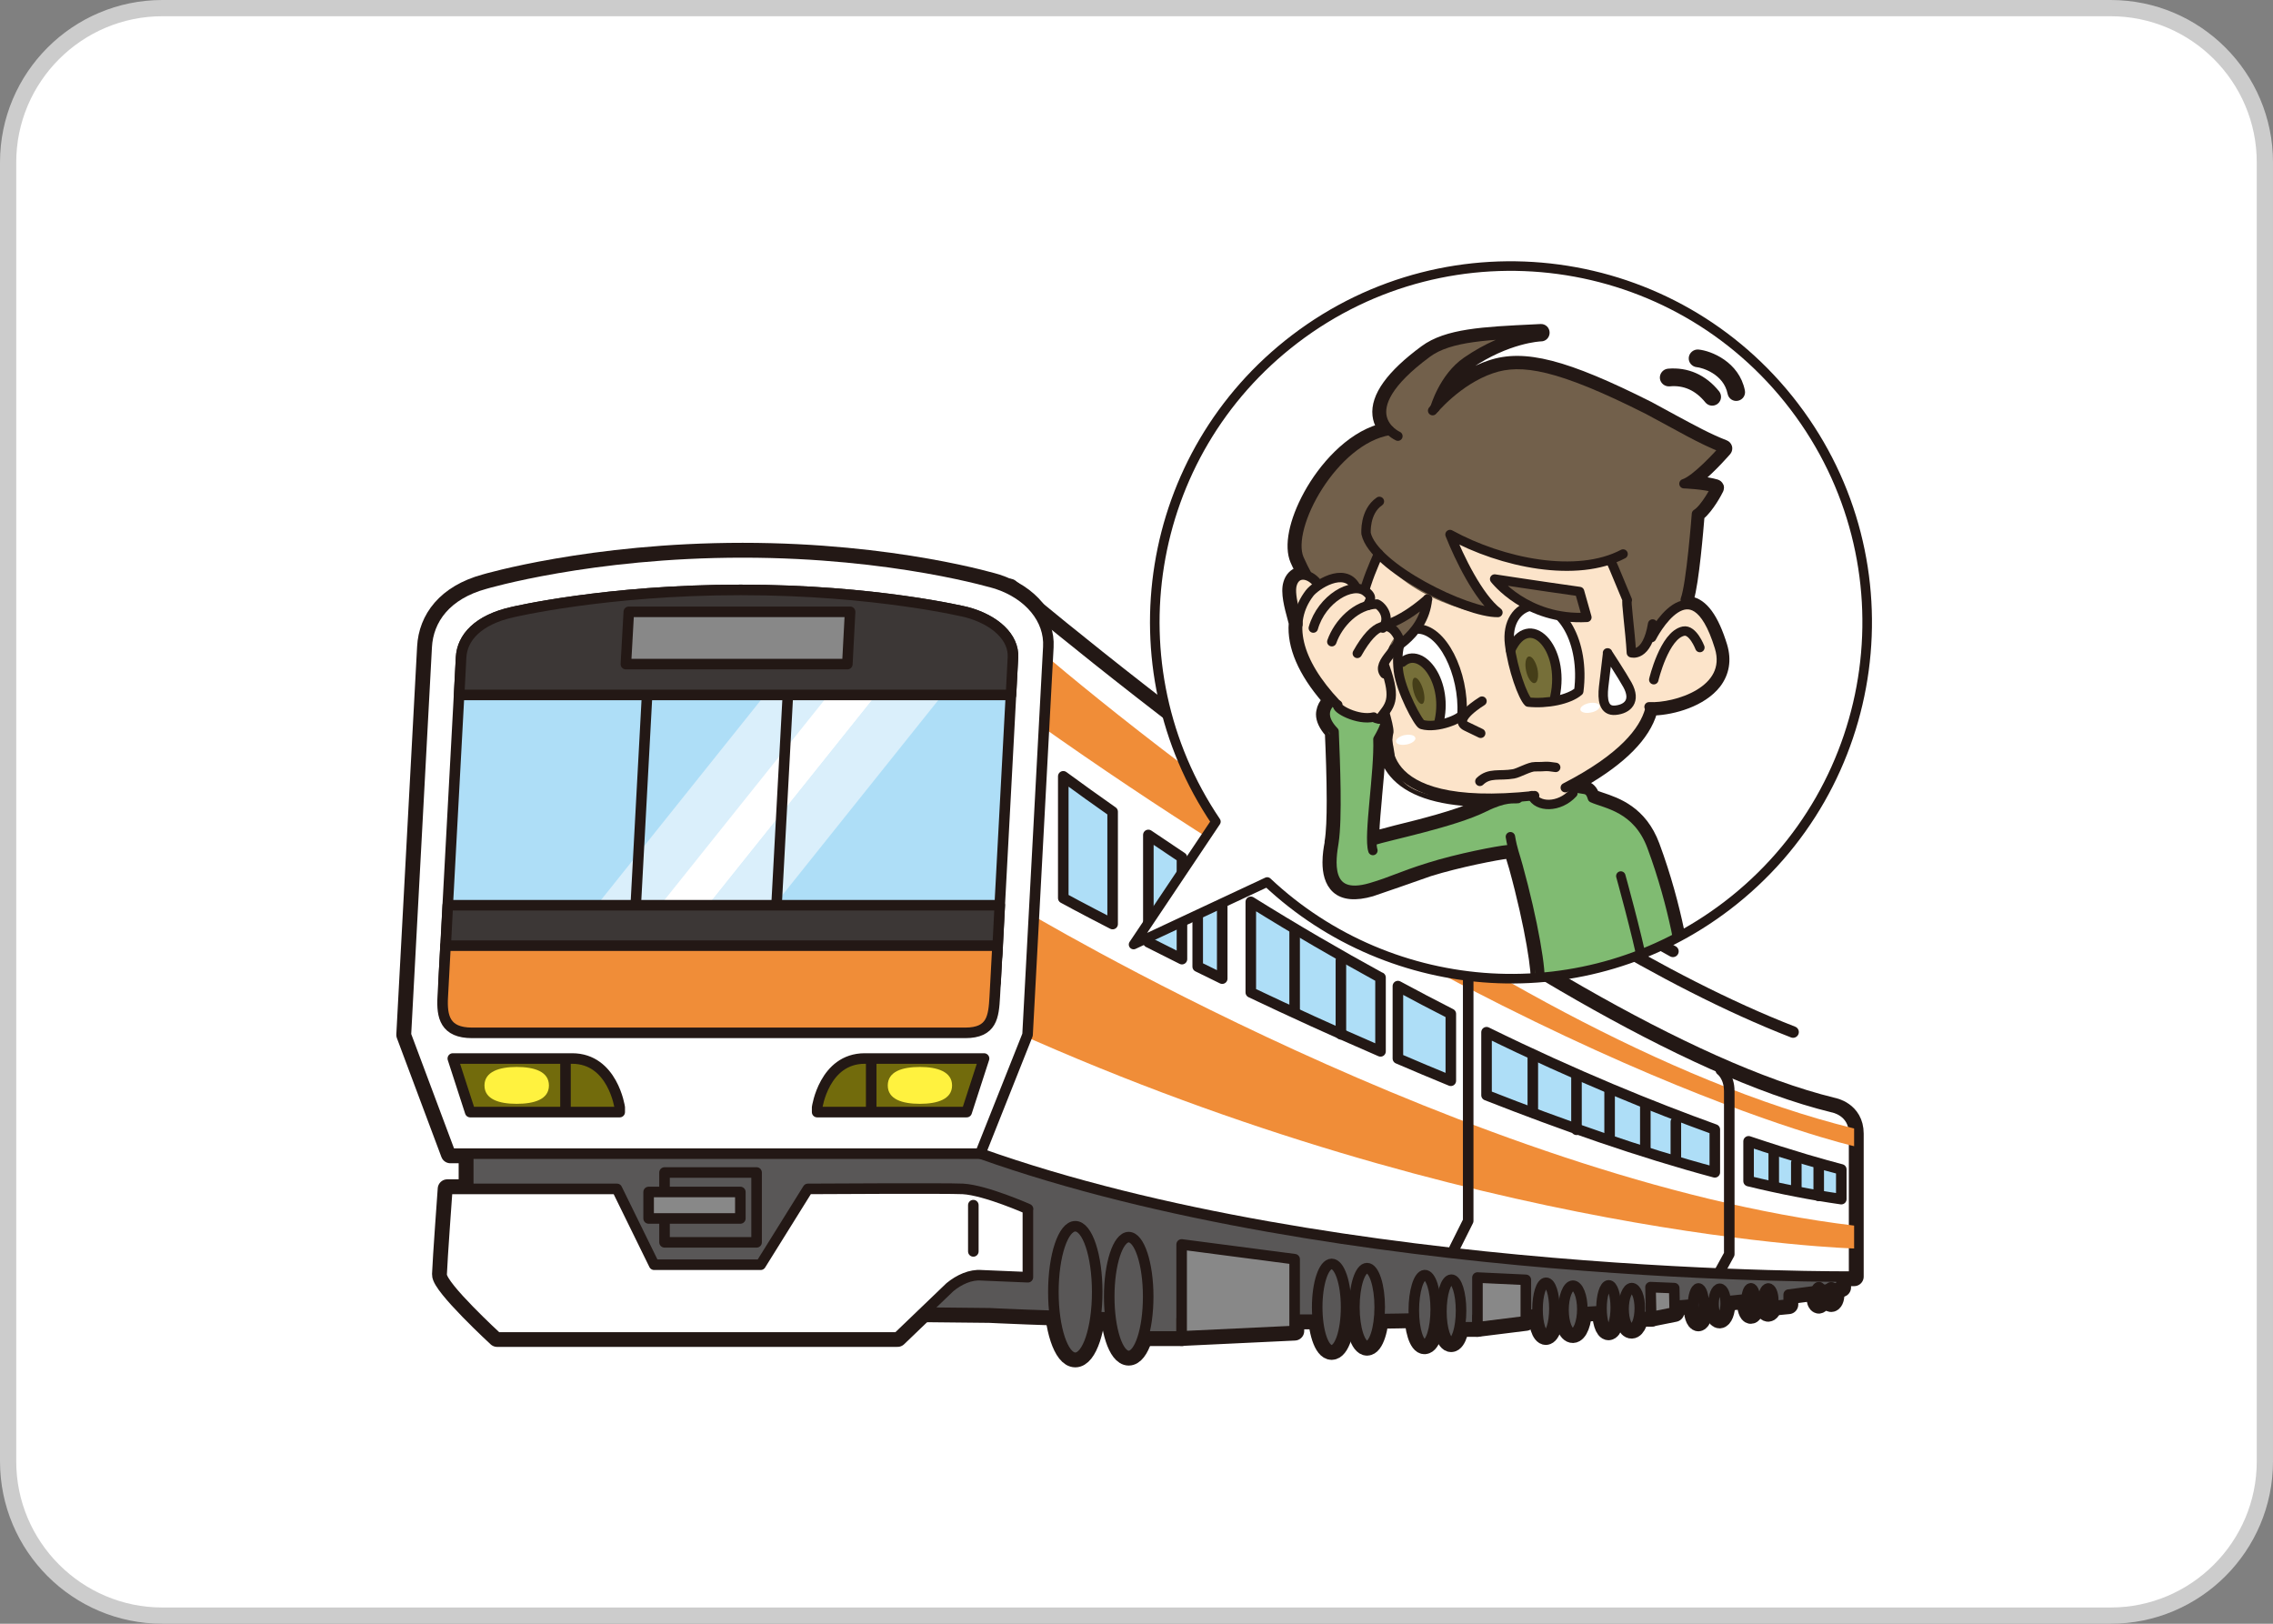 <?xml version="1.0" encoding="UTF-8"?><svg xmlns="http://www.w3.org/2000/svg" width="140" height="100" xmlns:xlink="http://www.w3.org/1999/xlink" viewBox="0 0 140 100"><rect x="0" y="0" width="140" height="100" fill="#808080" stroke="none"/><defs><style>.cls-1{fill:#ccc;}.cls-1,.cls-2,.cls-3,.cls-4,.cls-5,.cls-6,.cls-7,.cls-8,.cls-9,.cls-10,.cls-11,.cls-12,.cls-13,.cls-14,.cls-15,.cls-16,.cls-17,.cls-18,.cls-19{stroke-width:0px;}.cls-2{fill:#65451e;}.cls-20{stroke-width:.58px;}.cls-20,.cls-5,.cls-21,.cls-22,.cls-23,.cls-24,.cls-25,.cls-26,.cls-27{fill:none;}.cls-20,.cls-21,.cls-22,.cls-23,.cls-24,.cls-25,.cls-26,.cls-27{stroke:#231815;}.cls-20,.cls-21,.cls-22,.cls-23,.cls-25,.cls-26{stroke-linecap:round;stroke-linejoin:round;}.cls-28{clip-path:url(#clippath-2);}.cls-29{isolation:isolate;}.cls-3{fill:#726b0c;}.cls-4{fill:#fce4ca;}.cls-30{clip-path:url(#clippath-1);}.cls-31{clip-path:url(#clippath-4);}.cls-6{fill:#daeffb;}.cls-7{fill:#888;}.cls-8{fill:#231815;}.cls-9{fill:#3c3736;}.cls-10{fill:#453e18;}.cls-21{stroke-width:1.18px;}.cls-11{fill:#5e96ae;}.cls-32{clip-path:url(#clippath);}.cls-22{stroke-width:.58px;}.cls-12{fill:#fff23f;}.cls-13{fill:#aedef7;}.cls-33{clip-path:url(#clippath-3);}.cls-14{fill:#595757;}.cls-23{stroke-width:.71px;}.cls-15{fill:#fff;}.cls-24{stroke-width:.39px;}.cls-16{fill:#766f39;}.cls-25,.cls-27{stroke-width:.65px;}.cls-26{stroke-width:.59px;}.cls-17{fill:#80bb72;}.cls-18{fill:#72604b;}.cls-34{mix-blend-mode:multiply;}.cls-27{stroke-miterlimit:10;}.cls-19{fill:#f08d38;}</style><clipPath id="clippath"><rect class="cls-5" x="62.45" y="56.02" width="51.74" height="20.87"/></clipPath><clipPath id="clippath-1"><rect class="cls-5" x="62.45" y="56.02" width="51.74" height="20.87"/></clipPath><clipPath id="clippath-2"><rect class="cls-5" x="62.45" y="39.17" width="51.74" height="31.41"/></clipPath><clipPath id="clippath-3"><rect class="cls-5" x="62.45" y="39.17" width="51.74" height="31.41"/></clipPath><clipPath id="clippath-4"><path class="cls-5" d="M79.75,20.88c-9.3,7.09-11.33,20.15-4.86,29.72l-5.07,7.57,8.23-3.85c7.68,7.22,19.65,8.07,28.31,1.47,9.64-7.35,11.5-21.12,4.15-30.76-4.32-5.66-10.85-8.64-17.47-8.64-4.64,0-9.32,1.46-13.29,4.49"/></clipPath></defs><g class="cls-29"><g id="img"><rect class="cls-15" x=".5" y=".5" width="139" height="99" rx="9.5" ry="9.5"/><path class="cls-1" d="M130,1c4.96,0,9,4.04,9,9v80c0,4.96-4.04,9-9,9H10c-4.96,0-9-4.04-9-9V10C1,5.04,5.04,1,10,1h120M130,0H10C4.48,0,0,4.48,0,10v80c0,5.52,4.48,10,10,10h120c5.52,0,10-4.48,10-10V10c0-5.52-4.48-10-10-10h0Z"/><path class="cls-8" d="M113.43,76.67l-51.44-11.85-33.15,5.33v5.98l4.46,4.46,27.65.29s3.34.17,8.57.29v1.14h3.26v-1.08c4.43.07,9.76.08,15.4-.05l.04.56h2.78s0-.64,0-.64c2.97-.1,6-.24,9.01-.44l.03.42,1.66.04v-.58c2.28-.17,4.55-.37,6.75-.62l-.02.59,1.74-.17v-.61c1.09-.14,2.19-.28,3.25-.44v-2.61Z"/><path class="cls-21" d="M113.43,76.67l-51.44-11.85-33.15,5.33v5.98l4.46,4.46,27.65.29s3.34.17,8.57.29v1.14h3.26v-1.08c4.43.07,9.76.08,15.4-.05l.04.56h2.78s0-.64,0-.64c2.97-.1,6-.24,9.01-.44l.03.42,1.66.04v-.58c2.28-.17,4.55-.37,6.75-.62l-.02.59,1.74-.17v-.61c1.09-.14,2.19-.28,3.25-.44v-2.61Z"/><path class="cls-8" d="M62.19,36.23s32.44,27.5,50.7,31.96c0,0,1.31.22,1.31,1.63v8.8s-31.75.28-53.81-7.58l-6.08-17.53,7.88-17.28Z"/><path class="cls-21" d="M62.19,36.23s32.44,27.5,50.7,31.96c0,0,1.31.22,1.31,1.63v8.8s-31.75.28-53.81-7.58l-6.08-17.53,7.88-17.28Z"/><path class="cls-8" d="M63.32,74.46s-2.61-1.16-4.01-1.24c-.93-.05-9.55,0-9.55,0l-2.91,4.66h-6.56l-2.29-4.66h-10.45s-.32,4.38-.35,5.26c-.03.7,3.42,3.88,3.42,3.88h24.66l3.23-3.1c.56-.46,1.27-.79,1.95-.73l2.85.12v-4.19Z"/><path class="cls-21" d="M63.32,74.46s-2.61-1.16-4.01-1.24c-.93-.05-9.55,0-9.55,0l-2.91,4.66h-6.56l-2.29-4.66h-10.45s-.32,4.38-.35,5.26c-.03.7,3.42,3.88,3.42,3.88h24.66l3.23-3.1c.56-.46,1.27-.79,1.95-.73l2.85.12v-4.19Z"/><polygon class="cls-8" points="79.74 81.97 72.78 82.3 72.78 76.64 79.74 77.55 79.74 81.97"/><polygon class="cls-21" points="79.74 81.97 72.78 82.3 72.78 76.64 79.74 77.55 79.74 81.97"/><path class="cls-8" d="M67.58,79.57c0,2.24-.6,4.05-1.35,4.05s-1.35-1.81-1.35-4.05.6-4.05,1.35-4.05,1.35,1.81,1.35,4.05"/><path class="cls-21" d="M67.58,79.57c0,2.24-.6,4.05-1.35,4.05s-1.35-1.81-1.35-4.05.6-4.05,1.35-4.05,1.35,1.81,1.35,4.05Z"/><path class="cls-8" d="M70.72,79.85c0,2.03-.53,3.66-1.2,3.66s-1.2-1.64-1.2-3.66.54-3.66,1.2-3.66,1.2,1.64,1.2,3.66"/><path class="cls-21" d="M70.72,79.85c0,2.03-.53,3.66-1.2,3.66s-1.2-1.64-1.2-3.66.54-3.66,1.2-3.66,1.2,1.64,1.2,3.66Z"/><path class="cls-8" d="M82.91,80.5c0,1.47-.39,2.66-.89,2.66s-.89-1.19-.89-2.66.4-2.66.89-2.66.89,1.19.89,2.66"/><path class="cls-21" d="M82.91,80.5c0,1.47-.39,2.66-.89,2.66s-.89-1.19-.89-2.66.4-2.66.89-2.66.89,1.19.89,2.66Z"/><path class="cls-8" d="M84.98,80.5c0,1.33-.35,2.4-.78,2.4s-.78-1.08-.78-2.4.35-2.4.78-2.4.78,1.08.78,2.4"/><path class="cls-21" d="M84.98,80.5c0,1.33-.35,2.4-.78,2.4s-.78-1.08-.78-2.4.35-2.4.78-2.4.78,1.08.78,2.4Z"/><polygon class="cls-8" points="93.98 81.37 91 81.74 91 78.68 93.98 78.82 93.98 81.37"/><polygon class="cls-21" points="93.98 81.37 91 81.74 91 78.68 93.98 78.82 93.98 81.37"/><path class="cls-8" d="M88.43,80.64c0,1.18-.3,2.15-.68,2.17-.37.02-.67-.93-.67-2.11s.3-2.15.67-2.17c.37-.02.68.92.68,2.1"/><path class="cls-21" d="M88.43,80.64c0,1.18-.3,2.15-.68,2.17-.37.02-.67-.93-.67-2.11s.3-2.15.67-2.17c.37-.02.68.92.68,2.1Z"/><path class="cls-8" d="M89.99,80.72c0,1.07-.27,1.95-.6,1.96-.33.02-.61-.84-.61-1.91s.27-1.95.61-1.96c.33-.01.6.84.6,1.91"/><path class="cls-21" d="M89.99,80.72c0,1.07-.27,1.95-.6,1.96-.33.02-.61-.84-.61-1.91s.27-1.95.61-1.96c.33-.01.6.84.6,1.91Z"/><path class="cls-8" d="M95.74,80.59c0,.9-.23,1.63-.52,1.65-.29.01-.52-.7-.52-1.6s.23-1.63.52-1.64c.29-.01.52.7.52,1.6"/><path class="cls-21" d="M95.74,80.59c0,.9-.23,1.63-.52,1.65-.29.01-.52-.7-.52-1.6s.23-1.63.52-1.64c.29-.01.52.7.52,1.6Z"/><path class="cls-8" d="M97.46,80.63c0,.81-.26,1.48-.58,1.49-.32.01-.58-.64-.58-1.45s.26-1.48.58-1.49c.32,0,.58.64.58,1.45"/><path class="cls-21" d="M97.46,80.63c0,.81-.26,1.48-.58,1.49-.32.01-.58-.64-.58-1.45s.26-1.48.58-1.49c.32,0,.58.64.58,1.45Z"/><path class="cls-8" d="M99.52,80.54c0,.77-.2,1.4-.44,1.41-.25.01-.44-.6-.44-1.37s.2-1.4.44-1.41c.24-.01.44.6.44,1.37"/><path class="cls-21" d="M99.52,80.54c0,.77-.2,1.4-.44,1.41-.25.01-.44-.6-.44-1.37s.2-1.4.44-1.41c.24-.01.44.6.44,1.37Z"/><path class="cls-8" d="M101,80.57c0,.7-.22,1.27-.5,1.28-.28.01-.5-.55-.5-1.24s.23-1.27.5-1.28c.28,0,.5.55.5,1.24"/><path class="cls-21" d="M101,80.57c0,.7-.22,1.27-.5,1.28-.28.01-.5-.55-.5-1.24s.23-1.27.5-1.28c.28,0,.5.55.5,1.24Z"/><path class="cls-8" d="M104.94,80.36c0,.56-.15,1.03-.33,1.04-.18,0-.33-.44-.33-1.01s.15-1.03.33-1.04c.18,0,.33.44.33,1.01"/><path class="cls-21" d="M104.94,80.36c0,.56-.15,1.03-.33,1.04-.18,0-.33-.44-.33-1.01s.15-1.03.33-1.04c.18,0,.33.44.33,1.01Z"/><path class="cls-8" d="M106.29,80.28c0,.51-.17.93-.37.94-.21,0-.38-.4-.38-.91s.17-.93.38-.94c.21,0,.37.4.37.91"/><path class="cls-21" d="M106.29,80.28c0,.51-.17.93-.37.94-.21,0-.38-.4-.38-.91s.17-.93.38-.94c.21,0,.37.4.37.91Z"/><path class="cls-8" d="M108.11,80.13c0,.44-.12.81-.27.81-.15,0-.27-.35-.27-.79s.12-.81.27-.81c.15,0,.27.35.27.79"/><path class="cls-21" d="M108.11,80.13c0,.44-.12.81-.27.81-.15,0-.27-.35-.27-.79s.12-.81.27-.81c.15,0,.27.35.27.79Z"/><path class="cls-8" d="M109.22,80.07c0,.4-.14.73-.31.74-.17,0-.31-.32-.31-.72s.14-.73.31-.74c.17,0,.31.32.31.72"/><path class="cls-21" d="M109.22,80.07c0,.4-.14.73-.31.74-.17,0-.31-.32-.31-.72s.14-.73.31-.74c.17,0,.31.32.31.72Z"/><path class="cls-8" d="M112.22,79.78c0,.28-.09.52-.19.53-.11,0-.19-.23-.19-.51s.08-.52.19-.52c.11,0,.19.22.19.51"/><path class="cls-21" d="M112.22,79.78c0,.28-.09.52-.19.53-.11,0-.19-.23-.19-.51s.08-.52.19-.52c.11,0,.19.22.19.51Z"/><path class="cls-8" d="M113.01,79.74c0,.26-.1.47-.22.47-.12,0-.22-.21-.22-.46s.1-.47.22-.47c.12,0,.22.21.22.46"/><path class="cls-21" d="M113.01,79.74c0,.26-.1.47-.22.47-.12,0-.22-.21-.22-.46s.1-.47.22-.47c.12,0,.22.21.22.46Z"/><polygon class="cls-8" points="103.15 80.82 101.7 81.11 101.66 79.27 103.12 79.33 103.15 80.82"/><polygon class="cls-21" points="103.15 80.82 101.7 81.11 101.66 79.27 103.12 79.33 103.15 80.82"/><path class="cls-8" d="M63.29,63.73l-2.91,7.32H27.74l-2.74-7.32,1.28-23.88c.09-1.72,1.21-3.25,3.6-3.9,0,0,6.5-1.93,15.86-1.93s15.65,1.93,15.65,1.93c1.99.65,3.28,2.18,3.18,3.9l-1.28,23.88Z"/><path class="cls-21" d="M63.29,63.73l-2.91,7.32H27.74l-2.74-7.32,1.28-23.88c.09-1.72,1.21-3.25,3.6-3.9,0,0,6.5-1.93,15.86-1.93s15.65,1.93,15.65,1.93c1.99.65,3.28,2.18,3.18,3.9l-1.28,23.88Z"/><path class="cls-14" d="M113.43,76.67l-51.44-11.85-33.15,5.33v5.98l4.46,4.46,27.65.29s3.34.17,8.57.29v1.14h3.26v-1.08c4.43.06,9.76.08,15.4-.05l.04.56h2.78s0-.64,0-.64c2.97-.1,6-.24,9.01-.44l.03.42,1.66.04v-.58c2.28-.17,4.55-.37,6.75-.62l-.02.59,1.74-.17v-.61c1.09-.14,2.19-.28,3.25-.44v-2.61Z"/><path class="cls-25" d="M113.43,76.67l-51.44-11.85-33.15,5.33v5.98l4.46,4.46,27.65.29s3.34.17,8.57.29v1.14h3.26v-1.08c4.43.06,9.76.08,15.4-.05l.04.56h2.78s0-.64,0-.64c2.97-.1,6-.24,9.01-.44l.03.42,1.66.04v-.58c2.28-.17,4.55-.37,6.75-.62l-.02.59,1.74-.17v-.61c1.09-.14,2.19-.28,3.25-.44v-2.61Z"/><path class="cls-15" d="M62.19,36.23s32.44,27.5,50.7,31.96c0,0,1.31.22,1.31,1.63v8.8s-31.75.28-53.82-7.58l-6.08-17.53,7.88-17.28Z"/><path class="cls-25" d="M62.19,36.23s32.44,27.5,50.7,31.96c0,0,1.31.22,1.31,1.63v8.8s-31.75.28-53.82-7.58l-6.08-17.53,7.88-17.28Z"/><path class="cls-15" d="M63.32,74.46s-2.61-1.16-4.01-1.24c-.93-.05-9.55,0-9.55,0l-2.91,4.67h-6.56l-2.29-4.67h-10.45s-.32,4.39-.35,5.27c-.03.71,3.42,3.88,3.42,3.88h24.66l3.23-3.1c.56-.46,1.27-.79,1.95-.73l2.85.12v-4.19Z"/><path class="cls-25" d="M63.32,74.46s-2.61-1.16-4.01-1.24c-.93-.05-9.55,0-9.55,0l-2.91,4.67h-6.56l-2.29-4.67h-10.45s-.32,4.39-.35,5.27c-.03.71,3.42,3.88,3.42,3.88h24.66l3.23-3.1c.56-.46,1.27-.79,1.95-.73l2.85.12v-4.19Z"/><rect class="cls-25" x="40.93" y="72.21" width="5.67" height="4.3"/><rect class="cls-7" x="39.95" y="73.41" width="5.65" height="1.63"/><rect class="cls-25" x="39.95" y="73.41" width="5.65" height="1.63"/><polygon class="cls-7" points="79.74 81.97 72.78 82.3 72.78 76.64 79.74 77.55 79.74 81.97"/><polygon class="cls-25" points="79.74 81.97 72.78 82.3 72.78 76.64 79.74 77.55 79.74 81.97"/><g class="cls-34"><g class="cls-32"><g class="cls-30"><path class="cls-19" d="M63,56.02s27.72,16.63,51.2,19.46v1.41s-23.37-.65-51.75-13.37l.54-7.5Z"/></g></g></g><g class="cls-34"><g class="cls-28"><g class="cls-33"><path class="cls-19" d="M63,39.17s27.83,24.57,51.2,30.33v1.09s-20.55-4.67-51.75-27.07l.54-4.35Z"/></g></g></g><path class="cls-14" d="M67.58,79.57c0,2.24-.6,4.05-1.35,4.05s-1.35-1.81-1.35-4.05.6-4.05,1.35-4.05,1.35,1.81,1.35,4.05"/><path class="cls-25" d="M67.58,79.57c0,2.24-.6,4.05-1.35,4.05s-1.35-1.81-1.35-4.05.6-4.05,1.35-4.05,1.35,1.81,1.35,4.05Z"/><path class="cls-14" d="M70.72,79.85c0,2.02-.53,3.66-1.2,3.66s-1.2-1.64-1.2-3.66.54-3.66,1.2-3.66,1.2,1.64,1.2,3.66"/><path class="cls-25" d="M70.72,79.85c0,2.02-.53,3.66-1.2,3.66s-1.2-1.64-1.2-3.66.54-3.66,1.2-3.66,1.2,1.64,1.2,3.66Z"/><path class="cls-14" d="M82.91,80.5c0,1.47-.39,2.66-.89,2.66s-.89-1.19-.89-2.66.4-2.66.89-2.66.89,1.19.89,2.66"/><path class="cls-25" d="M82.91,80.5c0,1.47-.39,2.66-.89,2.66s-.89-1.19-.89-2.66.4-2.66.89-2.66.89,1.19.89,2.66Z"/><path class="cls-14" d="M84.98,80.5c0,1.33-.35,2.4-.78,2.4s-.78-1.08-.78-2.4.35-2.4.78-2.4.78,1.08.78,2.4"/><path class="cls-25" d="M84.98,80.5c0,1.33-.35,2.4-.78,2.4s-.78-1.08-.78-2.4.35-2.4.78-2.4.78,1.08.78,2.4Z"/><polygon class="cls-7" points="93.98 81.37 91 81.74 91 78.68 93.98 78.82 93.98 81.37"/><polygon class="cls-25" points="93.98 81.37 91 81.74 91 78.68 93.98 78.82 93.98 81.37"/><path class="cls-14" d="M88.43,80.64c0,1.18-.3,2.15-.68,2.17-.37.02-.67-.93-.67-2.11s.3-2.15.67-2.17c.37-.02.68.92.68,2.1"/><path class="cls-25" d="M88.43,80.64c0,1.18-.3,2.15-.68,2.17-.37.02-.67-.93-.67-2.11s.3-2.15.67-2.17c.37-.02.68.92.68,2.1Z"/><path class="cls-14" d="M89.99,80.72c0,1.07-.27,1.95-.6,1.96-.33.01-.61-.84-.61-1.91s.27-1.95.61-1.96c.33-.01.6.84.6,1.91"/><path class="cls-25" d="M89.99,80.72c0,1.07-.27,1.95-.6,1.96-.33.01-.61-.84-.61-1.91s.27-1.95.61-1.96c.33-.01.6.84.6,1.91Z"/><path class="cls-14" d="M95.74,80.59c0,.9-.23,1.63-.52,1.65-.29.01-.52-.7-.52-1.6s.23-1.63.52-1.64c.29-.01.52.7.52,1.6"/><path class="cls-25" d="M95.74,80.59c0,.9-.23,1.63-.52,1.65-.29.01-.52-.7-.52-1.6s.23-1.63.52-1.64c.29-.01.52.7.52,1.6Z"/><path class="cls-14" d="M97.46,80.63c0,.81-.26,1.48-.58,1.49s-.58-.64-.58-1.45.26-1.48.58-1.49c.32,0,.58.64.58,1.45"/><path class="cls-25" d="M97.46,80.63c0,.81-.26,1.48-.58,1.49s-.58-.64-.58-1.45.26-1.48.58-1.49c.32,0,.58.64.58,1.45Z"/><path class="cls-14" d="M99.52,80.53c0,.77-.2,1.4-.44,1.41-.25.01-.44-.6-.44-1.37s.2-1.4.44-1.41c.24-.01.44.6.44,1.37"/><path class="cls-25" d="M99.52,80.53c0,.77-.2,1.4-.44,1.41-.25.01-.44-.6-.44-1.37s.2-1.4.44-1.41c.24-.01.44.6.44,1.37Z"/><path class="cls-14" d="M101,80.57c0,.7-.22,1.27-.5,1.28-.28.01-.5-.55-.5-1.24s.23-1.27.5-1.28c.28,0,.5.55.5,1.24"/><path class="cls-25" d="M101,80.57c0,.7-.22,1.27-.5,1.28-.28.01-.5-.55-.5-1.24s.23-1.27.5-1.28c.28,0,.5.55.5,1.24Z"/><path class="cls-14" d="M104.94,80.36c0,.56-.15,1.03-.33,1.04-.18,0-.33-.44-.33-1.01s.15-1.03.33-1.04c.18,0,.33.44.33,1.01"/><path class="cls-25" d="M104.94,80.36c0,.56-.15,1.03-.33,1.04-.18,0-.33-.44-.33-1.01s.15-1.03.33-1.04c.18,0,.33.44.33,1.01Z"/><path class="cls-14" d="M106.29,80.28c0,.51-.17.93-.37.94-.21,0-.38-.4-.38-.91s.17-.93.38-.94c.21,0,.37.4.37.91"/><path class="cls-25" d="M106.29,80.28c0,.51-.17.93-.37.94-.21,0-.38-.4-.38-.91s.17-.93.38-.94c.21,0,.37.4.37.91Z"/><path class="cls-14" d="M108.11,80.13c0,.44-.12.81-.27.81-.15,0-.27-.35-.27-.79s.12-.81.27-.81c.15,0,.27.35.27.79"/><path class="cls-25" d="M108.11,80.13c0,.44-.12.81-.27.81-.15,0-.27-.35-.27-.79s.12-.81.27-.81c.15,0,.27.35.27.79Z"/><path class="cls-14" d="M109.22,80.07c0,.41-.14.73-.31.74-.17,0-.31-.32-.31-.72s.14-.73.31-.74c.17,0,.31.32.31.72"/><path class="cls-25" d="M109.22,80.07c0,.41-.14.73-.31.74-.17,0-.31-.32-.31-.72s.14-.73.31-.74c.17,0,.31.32.31.72Z"/><path class="cls-14" d="M112.22,79.78c0,.28-.09.52-.19.52-.11,0-.19-.22-.19-.51s.08-.52.19-.52c.11,0,.19.22.19.51"/><path class="cls-25" d="M112.22,79.78c0,.28-.09.52-.19.52-.11,0-.19-.22-.19-.51s.08-.52.19-.52c.11,0,.19.22.19.51Z"/><path class="cls-14" d="M113.01,79.74c0,.26-.1.47-.22.47-.12,0-.22-.21-.22-.46s.1-.47.22-.47c.12,0,.22.2.22.46"/><path class="cls-25" d="M113.01,79.74c0,.26-.1.47-.22.47-.12,0-.22-.21-.22-.46s.1-.47.22-.47c.12,0,.22.2.22.46Z"/><polygon class="cls-7" points="103.15 80.82 101.7 81.11 101.66 79.27 103.12 79.33 103.15 80.82"/><polygon class="cls-25" points="103.15 80.82 101.7 81.11 101.66 79.27 103.12 79.33 103.15 80.82"/><path class="cls-13" d="M68.53,49.99c-1.01-.71-2.02-1.43-3.04-2.18v7.5s1.11.61,3.04,1.6v-6.92Z"/><path class="cls-25" d="M68.53,49.99c-1.01-.71-2.02-1.43-3.04-2.18v7.5s1.11.61,3.04,1.6v-6.92Z"/><path class="cls-13" d="M72.8,52.81c-.68-.45-1.37-.92-2.07-1.39v6.61c.63.32,1.33.67,2.07,1.04v-6.25Z"/><path class="cls-25" d="M72.8,52.81c-.68-.45-1.37-.92-2.07-1.39v6.61c.63.32,1.33.67,2.07,1.04v-6.25Z"/><path class="cls-13" d="M75.28,54.42c-.5-.32-1.01-.64-1.51-.98v6.09c.49.24,1,.49,1.51.74v-5.85Z"/><path class="cls-25" d="M75.28,54.42c-.5-.32-1.01-.64-1.51-.98v6.09c.49.24,1,.49,1.51.74v-5.85Z"/><path class="cls-25" d="M89.65,56.61s.78.56.78,2.09v16.49l-.85,1.7"/><path class="cls-25" d="M105.99,65.91s.52.37.52,1.3v10.03l-.57,1.04"/><path class="cls-15" d="M63.29,63.73l-2.91,7.32H27.74l-2.74-7.32,1.28-23.88c.09-1.72,1.21-3.25,3.6-3.9,0,0,6.5-1.93,15.86-1.93s15.65,1.93,15.65,1.93c1.99.65,3.28,2.18,3.18,3.9l-1.28,23.88Z"/><path class="cls-25" d="M63.29,63.73l-2.91,7.32H27.74l-2.74-7.32,1.28-23.88c.09-1.72,1.21-3.25,3.6-3.9,0,0,6.5-1.93,15.86-1.93s15.65,1.93,15.65,1.93c1.99.65,3.28,2.18,3.18,3.9l-1.28,23.88Z"/><path class="cls-13" d="M61.31,60.53c-.07,1.23-1.52,2.22-3.18,2.22h-27.97c-1.66,0-2.91-.99-2.84-2.22l1.08-20.04c.07-1.23,1.05-2.32,3.16-2.79,0,0,5.75-1.37,14.06-1.37s13.91,1.37,13.91,1.37c1.77.47,2.93,1.56,2.86,2.79l-1.07,20.04Z"/><path class="cls-25" d="M61.31,60.53c-.07,1.23-1.52,2.22-3.18,2.22h-27.97c-1.66,0-2.91-.99-2.84-2.22l1.08-20.04c.07-1.23,1.05-2.32,3.16-2.79,0,0,5.75-1.37,14.06-1.37s13.91,1.37,13.91,1.37c1.77.47,2.93,1.56,2.86,2.79l-1.07,20.04Z"/><path class="cls-3" d="M38.16,68.49h-9.2l-1.07-3.3h7.35c2.5,0,2.93,3.01,2.93,3.01v.29Z"/><path class="cls-25" d="M38.16,68.49h-9.2l-1.07-3.3h7.35c2.5,0,2.93,3.01,2.93,3.01v.29Z"/><path class="cls-12" d="M33.81,66.85c0,.85-.89,1.13-1.99,1.13s-1.98-.29-1.98-1.13.89-1.14,1.98-1.14,1.99.28,1.99,1.14"/><line class="cls-27" x1="34.83" y1="65.33" x2="34.83" y2="68.35"/><path class="cls-3" d="M50.34,68.49h9.2l1.07-3.3h-7.35c-2.5,0-2.93,3.01-2.93,3.01v.29Z"/><path class="cls-25" d="M50.34,68.49h9.2l1.07-3.3h-7.35c-2.5,0-2.93,3.01-2.93,3.01v.29Z"/><path class="cls-12" d="M54.68,66.85c0,.85.89,1.13,1.98,1.13s1.98-.29,1.98-1.13-.89-1.14-1.98-1.14-1.98.28-1.98,1.14"/><line class="cls-27" x1="53.66" y1="65.33" x2="53.66" y2="68.35"/><line class="cls-25" x1="59.95" y1="74.22" x2="59.95" y2="77.07"/><path class="cls-13" d="M85.03,60.21c-2.56-1.4-5.23-2.95-7.99-4.67v5.58c2.42,1.15,5.12,2.39,7.99,3.63v-4.55Z"/><path class="cls-25" d="M85.03,60.21c-2.56-1.4-5.23-2.95-7.99-4.67v5.58c2.42,1.15,5.12,2.39,7.99,3.63v-4.55Z"/><path class="cls-13" d="M89.36,62.44c-1.06-.54-2.15-1.11-3.26-1.71v4.46c1.07.46,2.16.92,3.26,1.37v-4.11Z"/><path class="cls-25" d="M89.36,62.44c-1.06-.54-2.15-1.11-3.26-1.71v4.46c1.07.46,2.16.92,3.26,1.37v-4.11Z"/><path class="cls-13" d="M105.62,69.56c-3.74-1.35-8.54-3.28-14.06-5.99v3.88c4.65,1.83,9.47,3.52,14.06,4.75v-2.64Z"/><path class="cls-25" d="M105.62,69.56c-3.74-1.35-8.54-3.28-14.06-5.99v3.88c4.65,1.83,9.47,3.52,14.06,4.75v-2.64Z"/><line class="cls-25" x1="94.41" y1="65.09" x2="94.41" y2="68.52"/><line class="cls-25" x1="97.1" y1="66.32" x2="97.1" y2="69.58"/><line class="cls-25" x1="99.14" y1="67.13" x2="99.14" y2="70.15"/><line class="cls-25" x1="79.74" y1="57.27" x2="79.74" y2="62.32"/><line class="cls-25" x1="82.59" y1="59.14" x2="82.59" y2="63.7"/><line class="cls-25" x1="101.34" y1="68.03" x2="101.34" y2="70.88"/><line class="cls-25" x1="103.22" y1="69.09" x2="103.22" y2="71.45"/><path class="cls-13" d="M113.41,72.02c-1.01-.26-2.97-.81-5.71-1.73v2.45c1.97.48,3.89.85,5.71,1.11v-1.82Z"/><path class="cls-25" d="M113.41,72.02c-1.01-.26-2.97-.81-5.71-1.73v2.45c1.97.48,3.89.85,5.71,1.11v-1.82Z"/><line class="cls-25" x1="109.25" y1="70.96" x2="109.25" y2="73"/><line class="cls-25" x1="110.64" y1="71.61" x2="110.64" y2="73.33"/><line class="cls-25" x1="112.02" y1="71.86" x2="112.02" y2="73.65"/><polygon class="cls-6" points="40.28 56.45 36.2 56.45 48.85 40.63 52.92 40.63 40.28 56.45"/><polygon class="cls-6" points="47.13 56.45 43.05 56.45 55.7 40.63 59.78 40.63 47.13 56.45"/><polygon class="cls-15" points="43.05 56.45 40.11 56.45 52.76 40.63 55.7 40.63 43.05 56.45"/><line class="cls-13" x1="38.9" y1="60.53" x2="39.98" y2="40.49"/><line class="cls-25" x1="38.9" y1="60.53" x2="39.98" y2="40.49"/><line class="cls-13" x1="47.56" y1="60.75" x2="48.64" y2="40.71"/><line class="cls-25" x1="47.56" y1="60.75" x2="48.64" y2="40.71"/><path class="cls-9" d="M27.58,55.75l-.13,2.53c-.07,1.23.15,2.22,1.81,2.22h30.37c1.67,0,1.75-1,1.82-2.22l.13-2.53H27.58Z"/><path class="cls-25" d="M27.58,55.75l-.13,2.53c-.07,1.23.15,2.22,1.81,2.22h30.37c1.67,0,1.75-1,1.82-2.22l.13-2.53H27.58Z"/><path class="cls-9" d="M59.53,37.7s-5.6-1.37-13.91-1.37-14.06,1.37-14.06,1.37c-2.11.47-3.1,1.56-3.16,2.79l-.12,2.31h33.99l.12-2.31c.07-1.23-1.09-2.32-2.86-2.79"/><path class="cls-25" d="M59.53,37.7s-5.6-1.37-13.91-1.37-14.06,1.37-14.06,1.37c-2.11.47-3.1,1.56-3.16,2.79l-.12,2.31h33.99l.12-2.31c.07-1.23-1.09-2.32-2.86-2.79Z"/><path class="cls-19" d="M27.44,58.24l-.17,3.15c-.07,1.23.14,2.22,1.81,2.22h30.37c1.66,0,1.75-1,1.82-2.22l.17-3.15H27.44Z"/><path class="cls-25" d="M27.44,58.24l-.17,3.15c-.07,1.23.14,2.22,1.81,2.22h30.37c1.66,0,1.75-1,1.82-2.22l.17-3.15H27.44Z"/><polygon class="cls-7" points="52.19 40.9 38.55 40.9 38.73 37.68 52.36 37.68 52.19 40.9"/><polygon class="cls-25" points="52.19 40.9 38.55 40.9 38.73 37.68 52.36 37.68 52.19 40.9"/><path class="cls-23" d="M81.77,43.56s9.94,8.79,21.27,15.03"/><path class="cls-23" d="M74.37,40.44s20,16.88,36.07,23.12"/><path class="cls-15" d="M110.51,25.03c-7.35-9.64-21.12-11.5-30.76-4.15-9.3,7.09-11.33,20.15-4.86,29.72l-5.07,7.57,8.23-3.85c7.68,7.22,19.65,8.07,28.31,1.47,9.64-7.35,11.5-21.12,4.15-30.76"/><g class="cls-31"><path class="cls-8" d="M105.28,90.66s-.04-.04-.06-.05c.15-.19.26-.42.28-.67.02-.35-.13-.86-.94-1.33-.22-.12-.99-1.7-1.24-2.23-.49-1-1.83-3.97-2.1-5.08-.63-1.67-.79-2.87-.18-5.97.24-.07.46-.18.66-.32.02.02.05.04.09.06.41.18.82.18,1.18-.01.2-.1.38-.26.53-.44.09.03.18.03.24.02.38-.04.63-.41.89-.8l.25-.36c.58-.78,1.13-2.85-.82-5.23.11-.15.17-.32.17-.53s-.06-.47-.17-.76c0-.02.02-.44.02-.44.03-.47.07-1.29.07-2.49,0-.97-.03-2.18-.13-3.64-.07-1.01-.56-4.5-2-8.38-.8-2.16-2.4-2.69-3.36-3.01,0,0-.24-.09-.37-.13-.18-.43-.45-.55-.75-.6,2.44-1.41,3.89-2.88,4.33-4.4,1.22-.04,3.02-.55,3.92-1.7.53-.69.67-1.52.4-2.42-.54-1.76-1.22-2.67-2.06-2.82.33-1.07.6-4.4.66-5.12.57-.47,1.1-1.48,1.16-1.61.02-.05.04-.1.04-.15,0-.05,0-.1-.03-.14-.04-.09-.12-.16-.22-.19-.31-.09-.68-.15-1.02-.19.83-.68,1.69-1.68,1.7-1.69.05-.06.08-.14.08-.22,0-.03,0-.06-.01-.09-.03-.11-.11-.19-.21-.23-1.03-.4-1.97-.92-3.16-1.56l-1.49-.81c-5.17-2.6-7.76-3.27-9.9-2.54-.9.3-1.68.79-2.3,1.27.27-.4.63-.81,1.07-1.12,2.38-1.63,4.37-1.71,4.41-1.71,0,0,.01,0,.01,0,.19,0,.33-.16.33-.34h0c0-.2-.16-.35-.35-.34h-.01l-.39.02c-3.14.15-5.41.26-6.83,1.31-2.08,1.53-3.07,2.91-2.94,4.1.03.28.12.52.24.73-1.93.56-3.56,2.43-4.47,4.09-.92,1.68-1.23,3.24-.83,4.17.07.16.16.35.27.56-.33.1-.59.37-.7.76-.19.6.08,1.56.25,2.19l.08.31c-.11,1.44.58,3.05,2.03,4.73-.15.17-.28.39-.33.68-.01.06-.02.12-.02.19,0,.39.2.79.55,1.19.05,1.1.11,2.71.11,4.15,0,1-.03,1.92-.13,2.51v.07c-.06.3-.13.74-.13,1.2,0,.62.13,1.27.59,1.69.49.44,1.26.5,2.27.21l1.63-.56,1.94-.68c1.76-.55,4.19-1.02,4.79-1.08.02,0,.04-.01.05-.02l.06.25.16.53c1,3.62,1.45,6.65,1.31,7.07,0,.02-.01.05-.01.07-.1.98-.34,2.6-.56,3.05l-.03.05c-.27.55-.58,1.17-.36,1.73.07.17.19.33.34.46-.26.99-.4,1.92-.4,2.82,0,.17-.23,1.04-.46,1.88-.31,1.17-.69,2.63-.92,3.85l-.18.71c-.29,1.06-.73,2.66-.41,4.32.75,3.9,1.21,6.87,1.23,7.1,0-.03-.01.72-.5,1.2-.15.2-.3.55-.19.92l-.31.24q-.38.3-1.19.7l-.97.48c-.91.45-2.16,1.06-2.91,2.75-.29.65-.23,1.37.16,1.97.47.73,1.63,1.59,4.47,1.59.63,0,1.91,0,2.74-.18.11.26.27.52.48.74,1.04,1.11,3.06,1.48,5.54,1.03,3.41-.63,6.09-1.23,6.98-2.71.33-.55.39-1.18.16-1.89-.27-.85-.75-1.45-1.85-2.7M84.93,49.07c.09-.93.17-1.87.2-2.67.09.41.28.85.64,1.28.94,1.12,2.7,1.72,5.24,1.81-1.34.61-3.57,1.17-5.08,1.54l-1.17.31c.02-.64.1-1.49.17-2.27M97.12,72.1s.04.04.06.06c-.06.42-.14.88-.22,1.35-.23,1.33-.52,2.93-.52,4.53,0,.3,0,.6.03.89.09,1.2.33,1.93.6,2.77l.3.96,1.22,3.94c.37,1.16.6,1.87.6,2.21,0,.04,0,.06-.01.08-.06.05-.15.12-.24.21l-.03-.05-.21-.44c.04-.07.07-.15.08-.24.08-.5-.35-.98-.92-1.56-.25-.32-1.83-4.52-2.32-7.53-.08-.48-.02-1.02.04-1.54.11-.9.75-4.05,1.39-6.28,0,.23.04.44.16.62M104.03,66.95s0,.01,0,.01c0-.02,0-.03-.02-.05.01.03.02.02.02.04"/><path class="cls-24" d="M105.28,90.66s-.04-.04-.06-.05c.15-.19.26-.42.28-.67.02-.35-.13-.86-.94-1.33-.22-.12-.99-1.7-1.24-2.23-.49-1-1.83-3.97-2.1-5.08-.63-1.67-.79-2.87-.18-5.97.24-.07.46-.18.66-.32.02.02.05.04.09.06.41.18.82.18,1.18-.01.2-.1.38-.26.53-.44.09.03.18.03.24.02.38-.04.63-.41.89-.8l.25-.36c.58-.78,1.13-2.85-.82-5.23.11-.15.17-.32.17-.53s-.06-.47-.17-.76c0-.02.02-.44.02-.44.03-.47.07-1.29.07-2.49,0-.97-.03-2.18-.13-3.64-.07-1.01-.56-4.5-2-8.38-.8-2.16-2.4-2.69-3.36-3.01,0,0-.24-.09-.37-.13-.18-.43-.45-.55-.75-.6,2.44-1.41,3.89-2.88,4.33-4.4,1.22-.04,3.02-.55,3.92-1.7.53-.69.67-1.52.4-2.42-.54-1.76-1.22-2.67-2.06-2.82.33-1.07.6-4.4.66-5.12.57-.47,1.1-1.48,1.16-1.61.02-.05.04-.1.04-.15,0-.05,0-.1-.03-.14-.04-.09-.12-.16-.22-.19-.31-.09-.68-.15-1.02-.19.83-.68,1.69-1.68,1.7-1.69.05-.06.08-.14.08-.22,0-.03,0-.06-.01-.09-.03-.11-.11-.19-.21-.23-1.03-.4-1.97-.92-3.16-1.56l-1.49-.81c-5.17-2.6-7.76-3.27-9.9-2.54-.9.3-1.68.79-2.3,1.27.27-.4.63-.81,1.07-1.12,2.38-1.63,4.37-1.71,4.41-1.71,0,0,.01,0,.01,0,.19,0,.33-.16.33-.34h0c0-.2-.16-.35-.35-.34h-.01l-.39.02c-3.14.15-5.41.26-6.83,1.31-2.08,1.53-3.07,2.91-2.94,4.1.03.28.12.52.24.73-1.93.56-3.56,2.43-4.47,4.09-.92,1.68-1.23,3.24-.83,4.17.07.16.16.35.27.56-.33.1-.59.37-.7.76-.19.6.08,1.56.25,2.19l.08.31c-.11,1.44.58,3.05,2.03,4.73-.15.17-.28.39-.33.68-.01.06-.02.12-.02.19,0,.39.2.79.55,1.19.05,1.1.11,2.71.11,4.15,0,1-.03,1.92-.13,2.51v.07c-.06.3-.13.74-.13,1.2,0,.62.13,1.27.59,1.69.49.44,1.26.5,2.27.21l1.63-.56,1.94-.68c1.76-.55,4.19-1.02,4.79-1.08.02,0,.04-.01.05-.02l.06.25.16.53c1,3.62,1.45,6.65,1.31,7.07,0,.02-.01.05-.01.07-.1.98-.34,2.6-.56,3.05l-.03.05c-.27.55-.58,1.17-.36,1.73.07.17.19.33.34.46-.26.99-.4,1.92-.4,2.82,0,.17-.23,1.04-.46,1.88-.31,1.17-.69,2.63-.92,3.85l-.18.71c-.29,1.06-.73,2.66-.41,4.32.75,3.9,1.21,6.87,1.23,7.1,0-.03-.01.72-.5,1.2-.15.2-.3.55-.19.92l-.31.24q-.38.3-1.19.7l-.97.48c-.91.45-2.16,1.06-2.91,2.75-.29.65-.23,1.37.16,1.97.47.73,1.63,1.59,4.47,1.59.63,0,1.91,0,2.74-.18.11.26.27.52.48.74,1.04,1.11,3.06,1.48,5.54,1.03,3.41-.63,6.09-1.23,6.98-2.71.33-.55.39-1.18.16-1.89-.27-.85-.75-1.45-1.85-2.7ZM84.93,49.07c.09-.93.17-1.87.2-2.67.09.41.28.85.64,1.28.94,1.12,2.7,1.72,5.24,1.81-1.34.61-3.57,1.17-5.08,1.54l-1.17.31c.02-.64.1-1.49.17-2.27ZM97.12,72.1s.04.04.06.06c-.06.42-.14.88-.22,1.35-.23,1.33-.52,2.93-.52,4.53,0,.3,0,.6.03.89.09,1.2.33,1.93.6,2.77l.3.96,1.22,3.94c.37,1.16.6,1.87.6,2.21,0,.04,0,.06-.01.08-.06.05-.15.12-.24.21l-.03-.05-.21-.44c.04-.07.07-.15.08-.24.08-.5-.35-.98-.92-1.56-.25-.32-1.83-4.52-2.32-7.53-.08-.48-.02-1.02.04-1.54.11-.9.75-4.05,1.39-6.28,0,.23.04.44.16.62ZM104.03,66.95s0,.01,0,.01c0-.02,0-.03-.02-.05.01.03.02.02.02.04Z"/><path class="cls-8" d="M102.82,23.6c.93-.09,1.73.27,2.37,1.06.12.15.34.17.49.05.15-.12.17-.34.05-.49-.78-.97-1.82-1.42-2.98-1.32-.19.02-.33.19-.32.38.02.19.19.33.38.32"/><path class="cls-24" d="M102.82,23.6c.93-.09,1.73.27,2.37,1.06.12.15.34.17.49.05.15-.12.17-.34.05-.49-.78-.97-1.82-1.42-2.98-1.32-.19.02-.33.19-.32.38.02.19.19.33.38.32Z"/><path class="cls-8" d="M104.54,22.42c.34.03,1.79.44,2.06,1.8.04.19.22.31.41.27.19-.04.31-.22.27-.41-.33-1.64-1.95-2.29-2.69-2.36-.19-.01-.36.13-.38.32-.02.19.13.36.32.38"/><path class="cls-24" d="M104.54,22.42c.34.03,1.79.44,2.06,1.8.04.19.22.31.41.27.19-.04.31-.22.27-.41-.33-1.64-1.95-2.29-2.69-2.36-.19-.01-.36.13-.38.32-.02.19.13.36.32.38Z"/><path class="cls-2" d="M104.95,90.54s2.52,2.52,2.08,3.56c-.44,1.04-.58,1.76-3.86,2.77-3.86,1.19-7.68.98-8.31,0-1.93-2.96-.15-2.67.3-3.26.45-.59,3.12-2.18,3.71-2.77,0,0,2.08,1.29,6.09-.3"/><path class="cls-2" d="M92.19,88.76s-2.08,1.34-2.97,1.63c-.89.3-3.86,3.12-2.08,4.6,1.78,1.48,5.94,1.29,7.13.84,0,0,.59-2.03,1.63-2.63,1.04-.59,2.67-1.78,2.82-2.37,0,0-.15-.5.59-1.23l-1.19-.84s-2.38,1.78-5.94,0"/><path class="cls-11" d="M94.27,65.71s-.45,1.33-.6,3.11c0,0-.3,2.08-.59,2.97-.3.89-1.04,4.45-1.19,4.9-.15.44-.3,1.93.15,3.56.45,1.64,1.04,5.79.89,6.38-.15.59-.59,1.04-.59,1.63s1.33,1.34,4.3,1.04c2.97-.3,1.19-2.08,1.19-2.08,0,0-1.04-1.19-1.63-3.41-.59-2.23-1.34-5.19-1.04-6.53.3-1.33,1.93-7.27,1.93-7.27,0,0,.74.89.3,2.67-.45,1.78-.59,5.04-.59,5.79s.59,2.97.89,3.86c.3.89,1.78,4.3,1.78,5.2s.15,2.23-.3,2.23-1.34.89,1.04,1.63c2.37.74,5.49-.45,5.05-1.63,0,0-.15-.3-1.04-1.19-.89-.89-1.78-3.27-2.52-4.9-.74-1.63-1.49-3.86-1.34-6.39.15-2.52,2.08-6.23,1.93-7.42-.15-1.19-.59-3.42-.59-3.42,0,0-6.38.3-7.42-.74"/><path class="cls-18" d="M105.76,30.11s-.55,1.06-1.13,1.39c0,0-.8,5.82-1.34,7.18-.54,1.36-3.63,5.5-3.63,5.5l-15.63-4.25s-3.9-4.59-4.11-5.92c-.2-1.33.85-4.49,2.58-5.9,1.72-1.4,2.6-1.74,3.51-1.33,0,0-1.83-1.11-.57-2.94,1.26-1.84,3.16-2.66,4.33-3l1.17-.34h3.42s-5,1.25-6.05,4.57c0,0,1.86-1.71,3.47-2.22,1.61-.51,4.89-.35,9,2.15,0,0,4.27,2.5,5.31,2.6,0,0-1.27,1.54-2.29,2.02l1.95.52Z"/><path class="cls-17" d="M100.05,66.75s-2.97-.15-4.6-.74c-1.63-.59-2.08-.3-1.48-1.78.59-1.49.77-2.62.45-6.76,0,0-.9-3.82-1.25-5.14,0,0-1.92.37-4.28.77,0,0-3.07,1.17-4.09,1.51-1.03.34-3.09.72-2.76-2.11,0,0,.73-3.89,0-7.13,0,0-.92-.71.03-2.82.95-2.12,2.56.79,2.56.79,0,0,1.2.24.66,1.46-.55,1.21-.39,1.5-.49,2.54-.11,1.04-.27,4.17-.27,4.17,0,0,4.43-.49,5.88-1.44,1.45-.95,2.91-1.46,3.79-1.79.88-.34,3.86-.16,3.91,1.17,0,0,2.39-.43,3.65,2.87,2.62,6.86,2.17,14.64,2.17,14.64,0,0,1.14,1.38-.79,1.38s-3.07-1.58-3.07-1.58"/><path class="cls-4" d="M84.84,34.09s-1.61,4.23-1.42,5.11c.19.88,1.97,4.23,2,5.11,0,0,.46,1.61.49,2.36.03.74-.26,3.43,8.6,2.17,0,0-.26.75.92.7,1.18-.05,1.29-1.24,1.29-1.24,0,0,4.37-2.11,5.14-4.96,0,0,4.91.24,4.16-3.59-.75-3.83-3.67-2.52-4.33-.71,0,0-.38,1.8-1.44,1.1,0,0,.24-1.49-.13-3.26l-1-2.48s-3.34,1.92-9.87-1.52c0,0,1.81,4.23,2.89,5.08,0,0-4.93-.54-7.29-3.85"/><path class="cls-15" d="M98.53,43.47c.04.16-.21.35-.54.41-.33.07-.62-.01-.65-.17-.03-.16.21-.34.54-.41.33-.06.62.02.65.18"/><path class="cls-15" d="M87.18,45.44c.03.16-.21.35-.54.41-.33.06-.62,0-.65-.17-.03-.16.21-.34.53-.41.33-.06.62.01.65.17"/><path class="cls-15" d="M89.88,43.98c-.01.24-1.42.82-2.3.64-.21-.04-1.31-2.09-1.45-3.32-.15-1.34.13-2.53,1.11-2.56,1.43-.04,2.78,2.76,2.64,5.23"/><path class="cls-15" d="M97.19,42.62c-.61.78-2.04.76-3.06.61-.34-.35-.95-2-1.15-3.56-.17-1.35.49-2.23,1.37-2.37,1.84-.29,3.22,2.31,2.84,5.32"/><path class="cls-16" d="M93.83,43.29s-.92-2.82-.77-3.34c.15-.53.55-1.55,1.58-.8,1.03.74.8,1.58,1,2.08.2.51.04,1.89.04,1.89l-1.85.16Z"/><path class="cls-16" d="M87.33,44.62s.82.42,1.38-.19c0,0,.11-2.65-.67-3.38-.78-.74-2.1-1.1-1.96.45l1.25,3.12Z"/><path class="cls-22" d="M96.41,48.51c3.56-1.83,4.85-3.51,5.2-4.79"/><path class="cls-22" d="M83.58,38.86s2,5.4,1.96,6.22c0,0-1.47,5.04,8.98,3.92"/><path class="cls-22" d="M91.28,43.18s-1.86,1.13-.97,1.55l.89.43"/><path class="cls-22" d="M101.73,39.26s2.48-4.92,4.17.59c.83,2.71-2.71,3.76-4.33,3.68"/><path class="cls-22" d="M101.86,41.86s.65-2.75,1.83-2.99c.58-.12,1.01,1.01,1.01,1.01"/><path class="cls-10" d="M87.65,42.46c.13.45.11.84-.05.89-.16.05-.39-.28-.52-.72-.13-.45-.11-.85.05-.89.16-.04.39.28.52.72"/><path class="cls-10" d="M94.69,41.17c.1.45.03.85-.16.9-.19.04-.43-.29-.53-.74-.1-.45-.03-.86.16-.9.19-.04.42.29.53.74"/><path class="cls-22" d="M99.27,34.67s.1.2.96,2.29c-.11-.09.18,1.92.25,3.24,0,0,.96.32,1.31-1.77"/><path class="cls-22" d="M86.38,40.78c1.18-1.02,2.9,1.27,2.22,3.81"/><path class="cls-22" d="M93.04,40.05c1.13-2.49,3.4-.18,2.73,2.87"/><path class="cls-22" d="M92.34,88.86c-1,.78-.45.45-2.43,1.44-.89.44-2.18.99-2.93,2.66-.52,1.16.16,3.07,4.31,3.07.65,0,1.98,0,2.77-.2"/><path class="cls-22" d="M94.27,65.71c-.2.69-.45,1.74-.45,2.97,0,.44-.96,3.56-1.38,5.79-.17.89-.98,2.87-.59,4.9.74,3.86,1.21,6.85,1.24,7.12,0,0,0,.89-.59,1.48,0,0-.77,1.03,1.38,1.34,1.38.2,2.8.21,4.11-.45.89-.44.59-.89-.3-1.78-.3-.3-1.93-4.75-2.41-7.72-.08-.52-.03-1.07.04-1.63.15-1.18,1.19-6.23,2-8.09"/><path class="cls-22" d="M98.99,90.81c-.63,1.17-4.33,2.26-4.73,3.84-.52,2.06,1.64,3.72,5.74,2.97,4.01-.74,7.7-1.53,6.88-4.16-.24-.76-.65-1.29-1.78-2.57"/><path class="cls-22" d="M96.59,68.72s.42.05.63,1.16c1.34.62-.63,4.98-.34,9.04.11,1.57.5,2.3.89,3.66,1.39,4.75,2.02,5.95,1.78,6.53,0,0-2.11,1.45.6,2.17.97.26,2.53.34,4.16-.36.77-.33,1.53-1.21.14-2.01-.17-.09-.39-.34-1.38-2.37-.44-.9-1.83-3.96-2.13-5.15-.69-1.83-.78-3.16-.15-6.33"/><path class="cls-22" d="M94.36,49c.33.73,1.67.77,2.52-.15"/><path class="cls-22" d="M98.42,88.71c.15.4.09.25.54.99"/><path class="cls-22" d="M85.58,26.51c-3.43.55-6.4,5.96-5.56,7.91.54,1.25,2.11,3.98,3.74,5.32"/><path class="cls-22" d="M88.24,25.29s1.51-1.86,3.63-2.58c1.84-.63,4.15-.24,9.63,2.52,2.01,1.07,3.25,1.83,4.7,2.39-.27.32-1.75,1.95-2.48,2.17,0,0,1.2.04,1.96.26,0,0-.63,1.25-1.19,1.6,0,0-.33,4.35-.69,5.28"/><path class="cls-22" d="M86.1,26.86s-3.2-1.43,1.8-5.12c1.39-1.03,3.77-1.1,7.04-1.26,0,0-2.08.05-4.6,1.78-1.43.98-1.96,2.87-1.96,2.87"/><path class="cls-22" d="M99.97,34.12c-2.84,1.5-7.45.56-10.66-1.2.56,1.41,1.74,3.87,2.95,4.8-1.91.04-7.65-2.76-8.12-4.86,0,0-.11-1.34.82-1.98"/><path class="cls-22" d="M83.93,40.16c-.64-2.44.35-4.61.98-6.06"/><path class="cls-15" d="M99.02,40.21s-.18,1.52-.25,2.11c-.08.75-.01,1.49.73,1.42.74-.07,1.29-.56.74-1.56-.32-.58-1.23-1.97-1.23-1.97"/><path class="cls-22" d="M99.02,40.21s-.18,1.52-.25,2.11c-.08.75-.01,1.49.73,1.42.74-.07,1.29-.56.74-1.56-.32-.58-1.23-1.97-1.23-1.97Z"/><path class="cls-22" d="M91.15,48.12c.58-.56,1.21-.31,2.07-.46.31-.05.99-.45,1.32-.44.69.01.59-.07,1.28.04"/><path class="cls-22" d="M97.24,42.57c-.6.52-1.96.79-3.11.67-.34-.34-.95-2-1.15-3.56-.17-1.35.49-2.23,1.37-2.37,1.83-.29,3.28,2.25,2.89,5.26Z"/><path class="cls-22" d="M90.05,43.99c-.01.24-1.52.9-2.47.63-.21-.06-1.31-2.09-1.45-3.32-.15-1.33.13-2.5,1.11-2.56,1.6-.09,2.95,2.76,2.81,5.25Z"/><path class="cls-18" d="M97.74,38.02c-3.71.21-5.68-2.36-5.68-2.36,0,0,2.66.41,5.23.77l.45,1.59Z"/><path class="cls-22" d="M97.74,38.02c-3.71.21-5.68-2.36-5.68-2.36,0,0,2.66.41,5.23.77l.45,1.59Z"/><path class="cls-18" d="M87.92,36.89c-.22,2.4-2.68,3.38-2.68,3.38l-.35-1.69s1.15-.03,3.04-1.68"/><path class="cls-22" d="M87.92,36.89c-.22,2.4-2.68,3.38-2.68,3.38l-.35-1.69s1.15-.03,3.04-1.68Z"/><path class="cls-22" d="M93.03,51.53c.13.79.29,1.14.47,1.81.92,3.32,1.51,6.68,1.31,7.27,0,0-.26,2.5-.59,3.17-.39.79-.85,1.63.34,2.08,1.19.44,2.52.75,5.49.89"/><path class="cls-22" d="M84.53,51.78c1.03-.33,4.99-1.12,6.9-2.07,1.31-.65,1.8-.49,2.06-.53"/><path class="cls-22" d="M92.87,52.33c-.59.05-3.05.52-4.86,1.09-1.81.57-2.21.84-3.56,1.24-2.93.87-2.44-1.84-2.29-2.78.23-1.49.09-4.9.01-6.83-1.24-1.29.02-1.98.02-1.98"/><path class="cls-22" d="M84.61,44.16c.36.33,1.23-.3.26,1.37.08,1.98-.6,5.98-.31,6.85"/><path class="cls-4" d="M82.1,43.27s1.55,1.28,2.85.77c0,0,1.15-.84.18-2.83,0,0,.25-1.2.67-1.81.43-.62-.33-.88-.33-.88,0,0,.1-1.73-1.09-1.14,0,0,.28-.94-.78-1.01,0,0-.32-1.52-2.4-.5,0,0-.63-1.18-1.35-.24-.72.95-.03,1.94-.03,1.94,0,0-.02,4.01,2.28,5.7"/><path class="cls-22" d="M83.6,40.24c1.11-1.98,2-2.02,2.51-1.05.34.63-1.42,1.61-.83,2.31"/><path class="cls-22" d="M82.03,39.52c.4-1.14,1.51-2.29,2.78-2.32.36.17.84.86.36,1.48"/><path class="cls-22" d="M80.89,38.68c.52-1.83,2.42-2.87,3.22-2.26.54.41.19.56.15.86"/><path class="cls-22" d="M82.31,43.35c-2.48-2.63-3.02-5.03-1.65-6.82.36-.47,2.14-1.67,2.84-.39"/><path class="cls-22" d="M79.93,38.47c.14.04-.58-1.71-.34-2.49.23-.78,1.03-.71,1.54-.07"/><path class="cls-22" d="M85.3,41.06c.76,2.11.28,2.4-.34,3.22"/><path class="cls-22" d="M82.4,43.41c-.19.21,1.23.99,2.21.75"/><path class="cls-4" d="M100.35,67.19s-2.37,1.34-2.67,2.97c0,0-.89,2.67.59,2.08,1.48-.59,1.48-1.93,1.48-1.93,0,0,.45,1.04-.29,2.08,0,0-2.08,2.23.45,2.23,0,0,.44,1.19,2.08,0,0,0,.15.75,1.63-.44,0,0,.74.44,1.34-1.63.59-2.08-1.23-4.2-1.23-4.2,0,0-1.89.2-3.37-1.14"/><path class="cls-22" d="M99.83,53.95s.99,3.56,1.38,5.54c.26,1.96-.03,5.14-.46,6.67-.09.31-.46.65-.55.89-.3.74,1.11.92,2.13,1.09.89.15,2.02.39,1.43-1.09-.07-.16.25-2.18-.04-6.63-.08-1.12-.59-4.55-1.98-8.29-.9-2.42-2.85-2.62-3.66-2.99-.23-.78-.61-.37-1.22-.74"/><path class="cls-22" d="M103.46,74.17c.44.44.74-.3,1.19-.89.57-.76,1-2.72-.93-4.95"/><path class="cls-22" d="M100.36,67.54s-1.72.5-2.23,1.73c-.74,1.79-1.34,2.97.3,2.97,1.04-.75,1.42-2.16,1.42-2.16,0,0,.08,1.02-.09,1.71-.15.59-1.19,1.49-1.04,2.23.11.52.94.7,1.34.45.8-.52,1.33-2.23,1.33-2.23"/><path class="cls-22" d="M101.98,74.76c1.63.75,2.23-2.67,2.23-2.67"/><path class="cls-22" d="M99.91,74.47c.08.28.3.7.89.59,1.63-.3,2.08-2.67,2.08-2.67"/><path class="cls-20" d="M105.54,24.44c-.69-.85-1.6-1.29-2.67-1.19"/><path class="cls-20" d="M107.02,24.15c-.3-1.49-1.83-2.03-2.37-2.08"/></g><path class="cls-26" d="M110.51,25.03c-7.35-9.64-21.12-11.5-30.76-4.15-9.3,7.09-11.33,20.15-4.86,29.72l-5.07,7.57,8.23-3.85c7.68,7.22,19.65,8.07,28.31,1.47,9.64-7.35,11.5-21.12,4.15-30.76Z"/></g></g></svg>